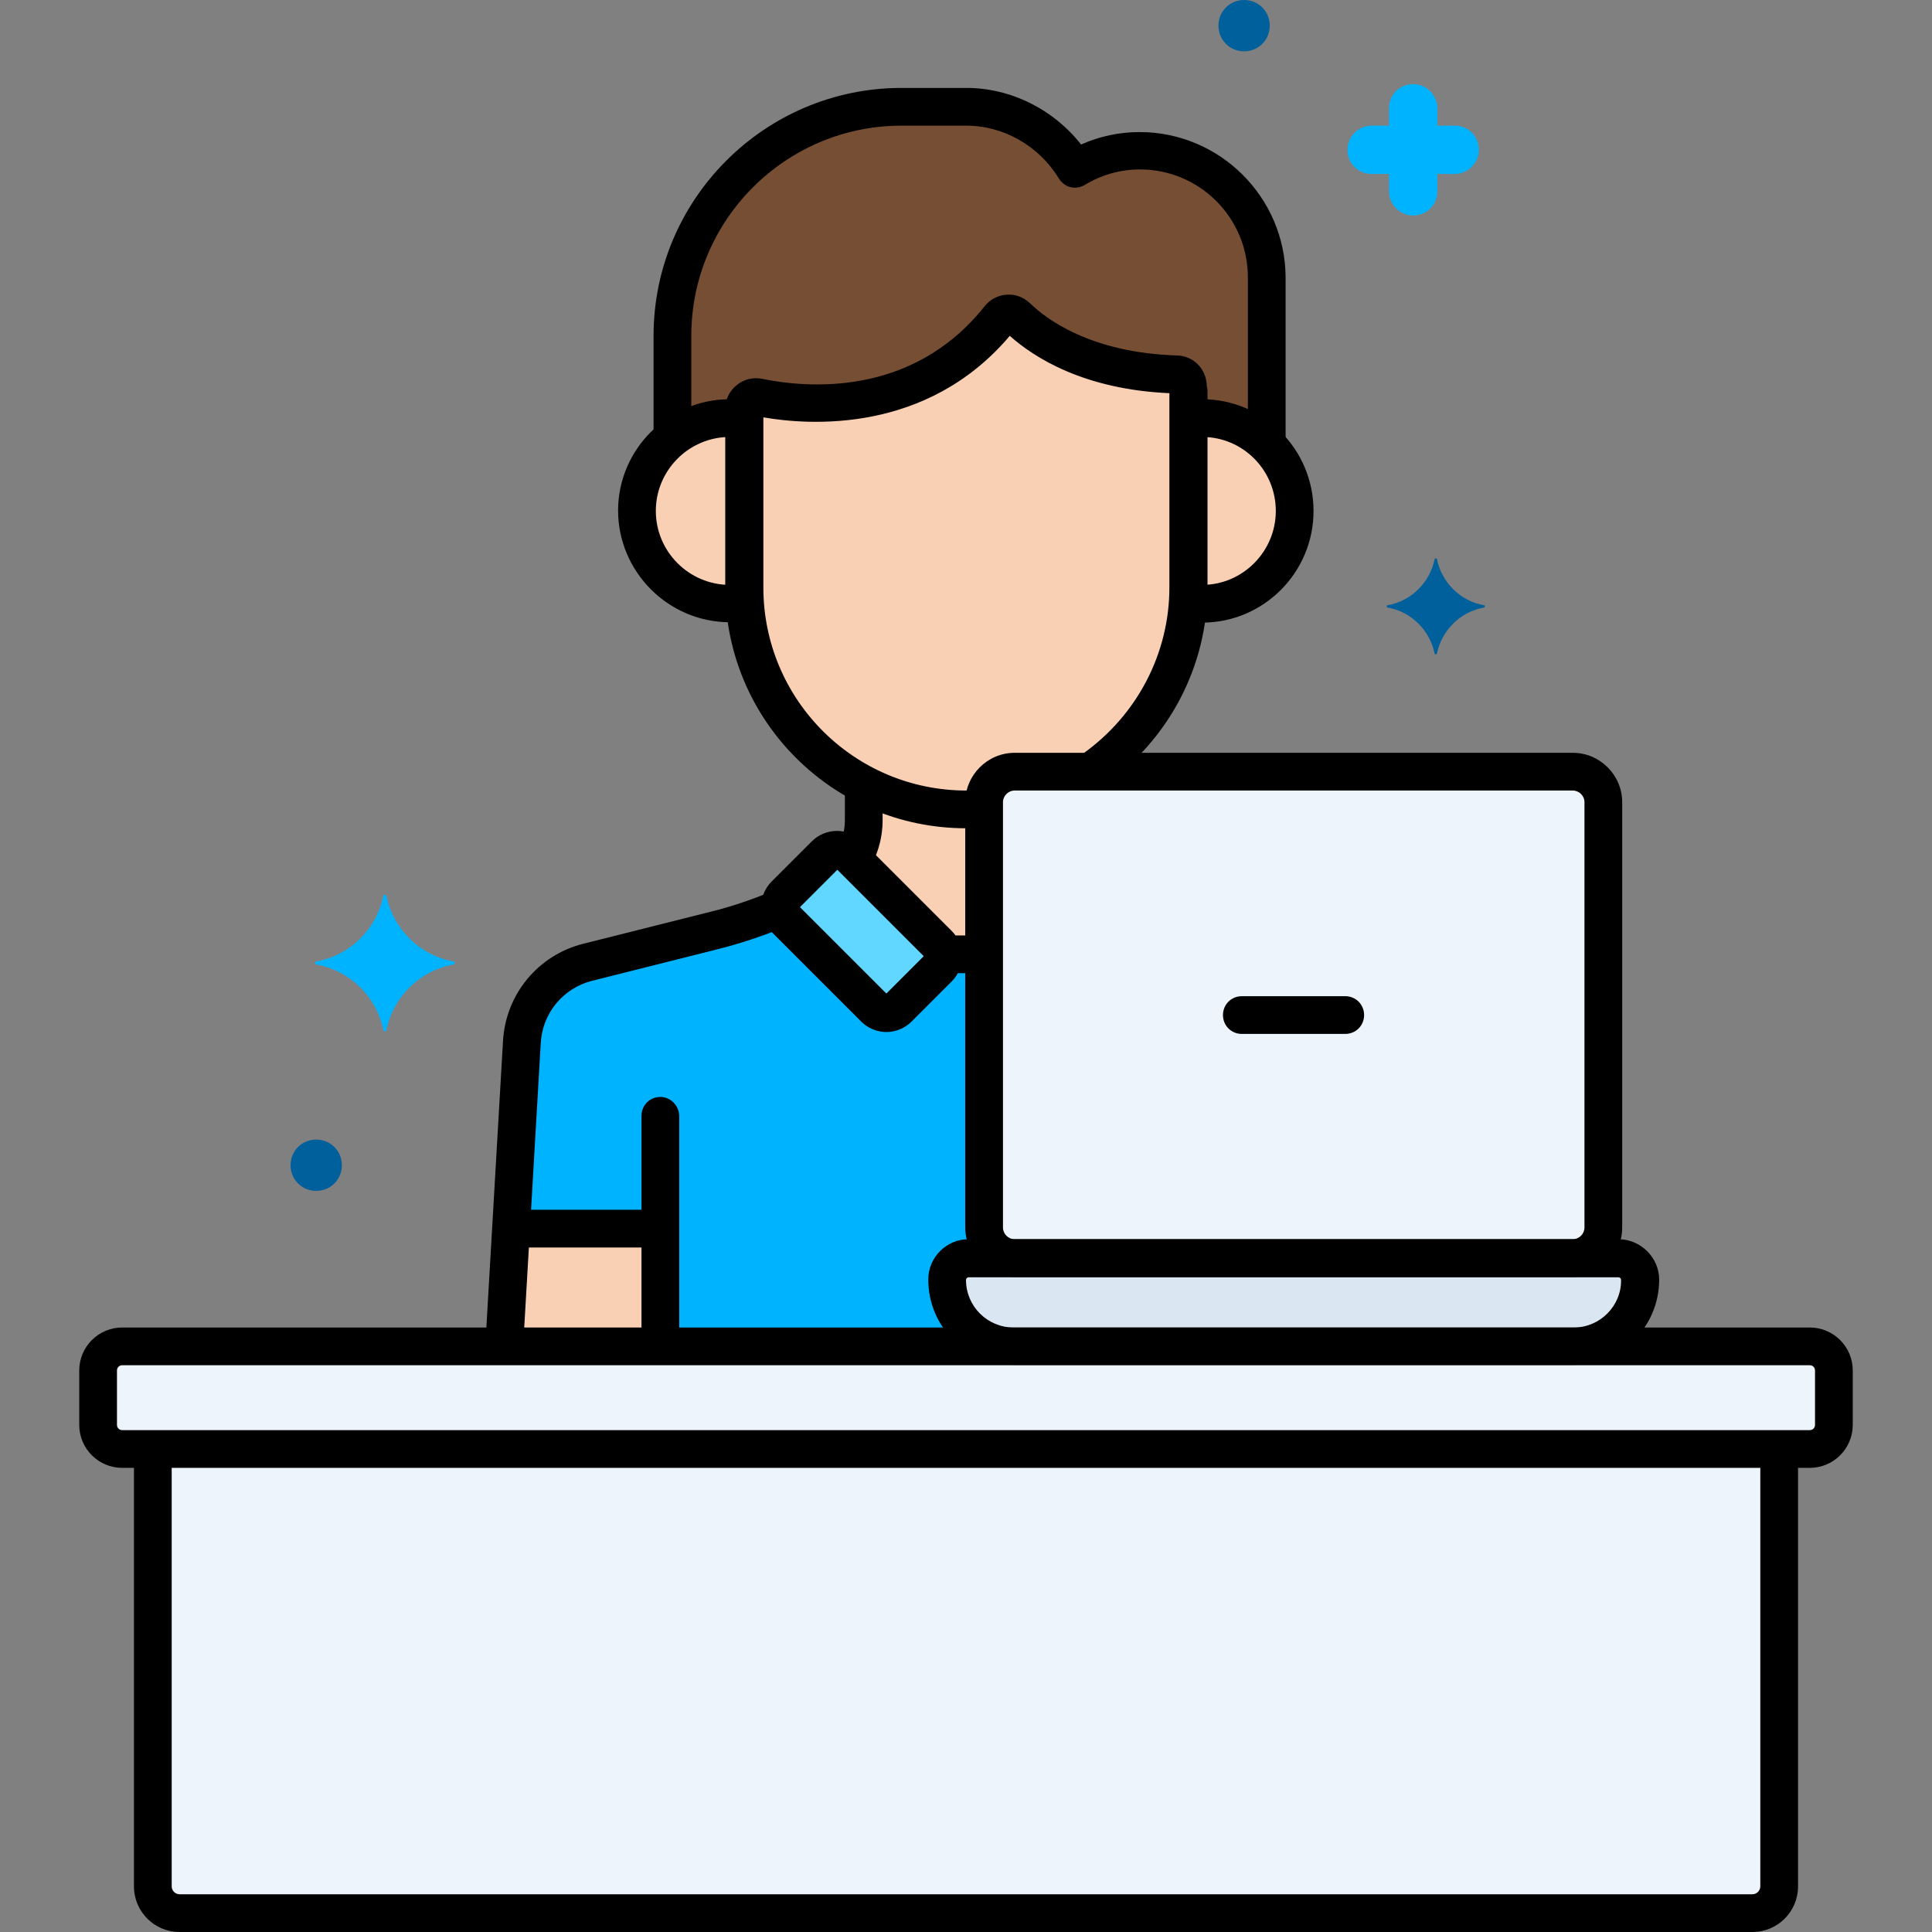 <svg xmlns="http://www.w3.org/2000/svg" xmlns:xlink="http://www.w3.org/1999/xlink" id="Layer_1" x="0px" y="0px" viewBox="0 0 512 512" style="enable-background:new 0 0 512 512;" xml:space="preserve">
<rect x="0" y="0" width="512" height="512" fill="#808080" stroke="none"/>
<style type="text/css">
	.st0{fill:#EDF4FC;}
	.st1{fill:#61D6FF;}
	.st2{fill:#F9D0B4;}
	.st3{fill:#00B3FF;}
	.st4{fill:#754E34;}
	.st5{fill:#DAE6F1;}
	.st6{fill:#00609C;}
</style>
<g id="Layer_64">
	<g>
		<g>
			<g>
				<path class="st0" d="M479.6,356.8H32.4c-3.5,0-6.4,2.9-6.4,6.4v14.4c0,3.5,2.9,6.4,6.4,6.4h447.2c3.5,0,6.4-2.9,6.4-6.4v-14.4      C486,359.7,483.1,356.8,479.6,356.8z"></path>
			</g>
		</g>
		<g>
			<g>
				<path class="st0" d="M40.5,384v115.9c0,3.9,3.2,7.1,7.1,7.1h416.8c3.9,0,7.1-3.2,7.1-7.1V384H40.5z"></path>
			</g>
		</g>
		<g>
			<g>
				<path class="st1" d="M248.7,250.2L225,226.5c-1.8-1.8-4.6-1.8-6.3,0L208,237.1c-1.8,1.8-1.8,4.6,0,6.3l23.7,23.7      c1.8,1.8,4.6,1.8,6.3,0l10.6-10.6C250.4,254.8,250.4,252,248.7,250.2z"></path>
			</g>
		</g>
		<g>
			<g>
				<path class="st2" d="M256,214.4c-9.8,0-19-2.4-27.1-6.7v9.6c0,3.7-1,7.2-2.8,10.3l22.6,22.6c0.8,0.8,1.2,1.7,1.3,2.7h10.8v-38.7      C259.2,214.4,257.6,214.4,256,214.4z"></path>
			</g>
		</g>
		<g>
			<g>
				<path class="st3" d="M251,339.2c0-3.2,2.6-5.7,5.7-5.7h12.2c-4.5,0-8.1-3.6-8.1-8.1v-72.4h-10.8c0.1,1.3-0.3,2.6-1.3,3.6      l-10.6,10.6c-1.8,1.8-4.6,1.8-6.3,0L208,243.5c-0.8-0.8-1.2-1.8-1.3-2.8c-5.6,2.4-11.3,4.3-17.2,5.8l-33.8,8.5      c-9.8,2.5-16.9,11.1-17.5,21.2l-4.7,80.5h135C258.8,356.8,251,348.9,251,339.2L251,339.2z"></path>
			</g>
		</g>
		<g>
			<g>
				<path class="st2" d="M314.8,102.3c0-1.7-1.4-3-3-3.1c-24.4-0.7-37.3-10.4-42.2-15.2c-1.4-1.3-3.5-1.2-4.7,0.3      c-21.5,27-53.2,23.2-63.8,21c-1.9-0.4-3.8,1.1-3.8,3v47.3c0,32.3,26.5,58.8,58.8,58.8c1.6,0,3.2-0.1,4.7-0.2v-1.6      c0-4.5,3.6-8.1,8.1-8.1h19.8c15.7-10.6,26.1-28.5,26.1-48.8v-52.4C314.8,103,314.8,102.7,314.8,102.3z"></path>
			</g>
		</g>
		<g>
			<g>
				<path class="st4" d="M302,40c-6.3,0-12.1,1.8-17.2,4.8c-5.9-9.8-16.6-16.4-28.8-16.4h-17.2c-33.4,0-60.7,27.3-60.7,60.7v27.2      c4.2-3.4,9.5-5.4,15.3-5.4c1.3,0,2.5,0.1,3.8,0.3v-2.8c0-2,1.9-3.4,3.8-3c10.7,2.2,42.3,6,63.8-21c1.2-1.5,3.4-1.6,4.7-0.3      c4.9,4.8,17.8,14.5,42.2,15.2c1.7,0.1,3,1.4,3,3.1c0,0.3,0,0.6,0,0.9v7.9c1.2-0.2,2.5-0.3,3.8-0.3c6.6,0,12.6,2.6,17,6.9V73.6      C335.6,55.1,320.5,40,302,40L302,40z"></path>
			</g>
		</g>
		<g>
			<g>
				<path class="st2" d="M318.6,110.8c-1.3,0-2.5,0.1-3.8,0.3v44.5c0,1.3-0.1,2.6-0.1,3.9c1.3,0.2,2.6,0.3,3.9,0.3      c13.6,0,24.5-11,24.5-24.6C343.1,121.8,332.1,110.8,318.6,110.8z"></path>
			</g>
		</g>
		<g>
			<g>
				<path class="st2" d="M197.2,155.6v-44.5c-1.2-0.2-2.5-0.3-3.8-0.3c-13.6,0-24.6,11-24.6,24.5s11,24.6,24.6,24.6      c1.3,0,2.6-0.1,3.9-0.3C197.3,158.3,197.2,157,197.2,155.6z"></path>
			</g>
		</g>
		<g>
			<g>
				<path class="st2" d="M135.4,325.6l-1.8,31.2H175v-31.2H135.4z"></path>
			</g>
		</g>
		<g>
			<g>
				<path d="M175,290.7c-2.8,0-5,2.2-5,5V353c0,2.8,2.2,5,5,5s5-2.2,5-5v-57.2C180,293,177.7,290.7,175,290.7z"></path>
			</g>
		</g>
		<g>
			<g>
				<g>
					<path d="M252.2,246.7L228.5,223c-1.8-1.8-4.2-2.8-6.7-2.8s-4.9,1-6.7,2.8l-10.6,10.6c-3.7,3.7-3.7,9.7,0,13.4l23.7,23.7       c1.8,1.8,4.2,2.8,6.7,2.8s4.9-1,6.7-2.8l10.6-10.6c1.8-1.8,2.8-4.2,2.8-6.7C255,250.9,254,248.5,252.2,246.7L252.2,246.7z        M234.9,263.3l-22.9-22.9l9.9-9.9l22.9,22.9L234.9,263.3z"></path>
				</g>
			</g>
		</g>
		<g>
			<g>
				<path d="M258.7,247.9h-8c-2.8,0-5,2.2-5,5s2.2,5,5,5h8c2.8,0,5-2.2,5-5S261.5,247.9,258.7,247.9z"></path>
			</g>
		</g>
		<g>
			<g>
				<path d="M228.9,204.3c-2.8,0-5,2.2-5,5v8.1c0,2.4-0.6,4.9-1.7,7.1c-1.3,2.4-0.3,5.5,2.1,6.7c0.7,0.4,1.5,0.6,2.3,0.6      c1.8,0,3.5-1,4.4-2.7c1.9-3.6,2.9-7.6,2.9-11.7v-8.1C233.9,206.5,231.7,204.3,228.9,204.3L228.9,204.3z"></path>
			</g>
		</g>
		<g>
			<g>
				<path d="M210.6,239.1c-1.1-2.5-4-3.8-6.5-2.7c-5.1,2.1-10.4,3.9-15.7,5.2l-33.8,8.5c-12,3-20.6,13.4-21.3,25.8l-4.6,79.2      c-0.2,2.8,1.9,5.1,4.7,5.3c0.1,0,0.2,0,0.3,0c2.6,0,4.8-2.1,5-4.7l4.6-79.2c0.4-8,6-14.7,13.7-16.6l33.8-8.5      c5.8-1.5,11.5-3.4,17.1-5.7C210.4,244.6,211.6,241.7,210.6,239.1L210.6,239.1z"></path>
			</g>
		</g>
		<g>
			<g>
				<path d="M319.8,102.2c-0.1-4.4-3.5-7.9-7.9-8c-23.1-0.7-34.9-9.9-38.9-13.8c-1.7-1.6-3.9-2.5-6.2-2.3c-2.3,0.1-4.5,1.3-5.9,3.1      c-19.4,24.4-47.6,21.5-58.9,19.2c-2.4-0.5-4.9,0.1-6.8,1.7c-1.9,1.5-3,3.8-3,6.3v47.3c0,35.2,28.6,63.8,63.8,63.8      c1,0,2.1,0,3.1-0.1c2.8-0.1,4.9-2.5,4.8-5.2c-0.1-2.8-2.5-4.9-5.2-4.8c-0.9,0-1.8,0.1-2.6,0.1c-29.7,0-53.8-24.1-53.8-53.8      v-45.1c12.1,2.1,43.3,4.4,65.3-21.6c6.5,5.8,19.7,14.2,42.3,15.2v51.5c0,17.5-8.6,33.9-23,44.1c-2.3,1.6-2.8,4.7-1.2,7      c1.6,2.3,4.7,2.8,7,1.2c17.1-12,27.3-31.5,27.3-52.2v-52.4L319.8,102.2z"></path>
			</g>
		</g>
		<g>
			<g>
				<path d="M302,35c-5.3,0-10.6,1.1-15.5,3.3c-7.3-9.3-18.6-15-30.4-15h-17.2c-36.2,0-65.7,29.5-65.7,65.7V115c0,2.8,2.2,5,5,5      s5-2.2,5-5V89c0-30.7,25-55.7,55.7-55.7h17.2c9.9,0,19.3,5.4,24.5,14c0.7,1.1,1.8,2,3.1,2.3c1.3,0.3,2.6,0.1,3.8-0.6      c4.4-2.7,9.5-4.1,14.6-4.1c15.8,0,28.6,12.8,28.6,28.6v43c0,2.8,2.2,5,5,5s5-2.2,5-5v-43C340.6,52.3,323.3,35,302,35z"></path>
			</g>
		</g>
		<g>
			<g>
				<path d="M318.6,105.8c-0.8,0-1.6,0-2.4,0.1c-2.8,0.2-4.8,2.7-4.6,5.4c0.2,2.8,2.7,4.8,5.4,4.6c0.5,0,1.1-0.1,1.6-0.1      c10.8,0,19.5,8.8,19.5,19.6s-8.8,19.6-19.5,19.6c-0.6,0-1.2,0-1.8-0.1c-2.7-0.3-5.2,1.7-5.5,4.5c-0.3,2.7,1.7,5.2,4.5,5.5      c1,0.1,1.9,0.1,2.8,0.1c16.3,0,29.5-13.3,29.5-29.6S334.9,105.8,318.6,105.8z"></path>
			</g>
		</g>
		<g>
			<g>
				<path d="M194.9,154.9c-0.5,0-1,0.1-1.5,0.1c-10.8,0-19.6-8.8-19.6-19.6s8.8-19.6,19.6-19.6c0.5,0,1,0,1.5,0.1      c2.8,0.2,5.2-1.8,5.4-4.6c0.2-2.8-1.8-5.2-4.6-5.4c-0.8-0.1-1.5-0.1-2.3-0.1c-16.3,0-29.6,13.3-29.6,29.5s13.3,29.6,29.6,29.6      c0.8,0,1.6,0,2.4-0.1c2.8-0.2,4.8-2.7,4.5-5.4C200.1,156.6,197.7,154.6,194.9,154.9L194.9,154.9z"></path>
			</g>
		</g>
		<g>
			<g>
				<path d="M173.2,320.6h-36.5c-2.8,0-5,2.2-5,5s2.2,5,5,5h36.5c2.8,0,5-2.2,5-5S176,320.6,173.2,320.6z"></path>
			</g>
		</g>
		<g>
			<g>
				<path class="st0" d="M416.8,204.5H268.9c-4.5,0-8.1,3.6-8.1,8.1v112.7c0,4.5,3.6,8.1,8.1,8.1h147.9c4.5,0,8.1-3.6,8.1-8.1V212.6      C424.9,208.1,421.2,204.5,416.8,204.5z"></path>
			</g>
		</g>
		<g>
			<g>
				<path class="st5" d="M428.9,333.4H256.7c-3.2,0-5.7,2.6-5.7,5.7c0,9.7,7.9,17.6,17.6,17.6h148.5c9.7,0,17.6-7.9,17.6-17.6      C434.7,336,432.1,333.4,428.9,333.4L428.9,333.4z"></path>
			</g>
		</g>
		<g>
			<g>
				<path d="M356.5,264h-27.4c-2.8,0-5,2.2-5,5s2.2,5,5,5h27.4c2.8,0,5-2.2,5-5S359.3,264,356.5,264z"></path>
			</g>
		</g>
		<g>
			<g>
				<g>
					<path d="M416.8,199.5H268.9c-7.2,0-13.1,5.9-13.1,13.1v112.7c0,7.2,5.9,13.1,13.1,13.1h147.9c7.2,0,13.1-5.9,13.1-13.1V212.6       C429.9,205.4,424,199.5,416.8,199.5z M419.9,325.3c0,1.7-1.4,3.1-3.1,3.1H268.9c-1.7,0-3.1-1.4-3.1-3.1V212.6       c0-1.7,1.4-3.1,3.1-3.1h147.9c1.7,0,3.1,1.4,3.1,3.1V325.3z"></path>
				</g>
			</g>
		</g>
		<g>
			<g>
				<g>
					<path d="M428.9,328.4H256.7c-5.9,0-10.7,4.8-10.7,10.7c0,12.5,10.1,22.6,22.6,22.6h148.5c12.5,0,22.6-10.1,22.6-22.6       C439.7,333.3,434.8,328.4,428.9,328.4L428.9,328.4z M417.1,351.8H268.6c-6.9,0-12.6-5.6-12.6-12.6c0-0.4,0.3-0.7,0.7-0.7h172.2       c0.4,0,0.7,0.3,0.7,0.7C429.7,346.1,424,351.8,417.1,351.8L417.1,351.8z"></path>
				</g>
			</g>
		</g>
		<g>
			<g>
				<path class="st3" d="M120.2,254.8c-9-1.6-16-8.6-17.8-17.4c0-0.4-0.8-0.4-0.8,0c-1.8,8.8-8.8,15.8-17.8,17.4      c-0.4,0-0.4,0.6,0,0.8c9,1.6,16,8.6,17.8,17.4c0,0.4,0.8,0.4,0.8,0c1.8-8.8,8.8-15.8,17.8-17.4      C120.6,255.4,120.6,254.8,120.2,254.8z"></path>
			</g>
		</g>
		<g>
			<g>
				<path class="st6" d="M393.3,160.4c-6.3-1.1-11.2-6-12.5-12.2c0-0.3-0.6-0.3-0.6,0c-1.3,6.2-6.2,11.1-12.5,12.2      c-0.3,0-0.3,0.4,0,0.6c6.3,1.1,11.2,6,12.5,12.2c0,0.3,0.6,0.3,0.6,0c1.3-6.2,6.2-11.1,12.5-12.2      C393.6,160.8,393.6,160.4,393.3,160.4z"></path>
			</g>
		</g>
		<g>
			<g>
				<path class="st3" d="M385.5,33.3h-4.6v-4.6c0-3.4-2.8-6.4-6.4-6.4s-6.4,2.8-6.4,6.4v4.6h-4.6c-3.4,0-6.4,2.8-6.4,6.4      s2.8,6.4,6.4,6.4h4.6v4.6c0,3.4,2.8,6.4,6.4,6.4s6.4-2.8,6.4-6.4v-4.6h4.6c3.4,0,6.4-2.8,6.4-6.4      C391.9,36.1,389.1,33.3,385.5,33.3z"></path>
			</g>
		</g>
		<g>
			<g>
				<path class="st6" d="M83.8,302c-3.8,0-6.8,3-6.8,6.8s3,6.8,6.8,6.8s6.8-3,6.8-6.8S87.6,302,83.8,302z"></path>
			</g>
		</g>
		<g>
			<g>
				<path class="st6" d="M329.7,0c-3.8,0-6.8,3-6.8,6.8s3,6.8,6.8,6.8s6.8-3,6.8-6.8S333.5,0,329.7,0z"></path>
			</g>
		</g>
		<g>
			<g>
				<g>
					<path d="M479.6,351.8H32.4c-6.3,0-11.4,5.1-11.4,11.4v14.4c0,6.3,5.1,11.4,11.4,11.4h447.2c6.3,0,11.4-5.1,11.4-11.4v-14.4       C491,356.9,485.9,351.8,479.6,351.8z M481,377.6c0,0.8-0.6,1.4-1.4,1.4H32.4c-0.8,0-1.4-0.6-1.4-1.4v-14.4       c0-0.8,0.6-1.4,1.4-1.4h447.2c0.8,0,1.4,0.6,1.4,1.4V377.6z"></path>
				</g>
			</g>
		</g>
		<g>
			<g>
				<path d="M471.5,381.7c-2.8,0-5,2.2-5,5v113.2c0,1.2-1,2.1-2.1,2.1H47.6c-1.2,0-2.1-1-2.1-2.1V385.7c0-2.8-2.2-5-5-5s-5,2.2-5,5      v114.2c0,6.7,5.4,12.1,12.1,12.1h416.8c6.7,0,12.1-5.4,12.1-12.1V386.7C476.5,383.9,474.3,381.7,471.5,381.7L471.5,381.7z"></path>
			</g>
		</g>
	</g>
</g>
</svg>